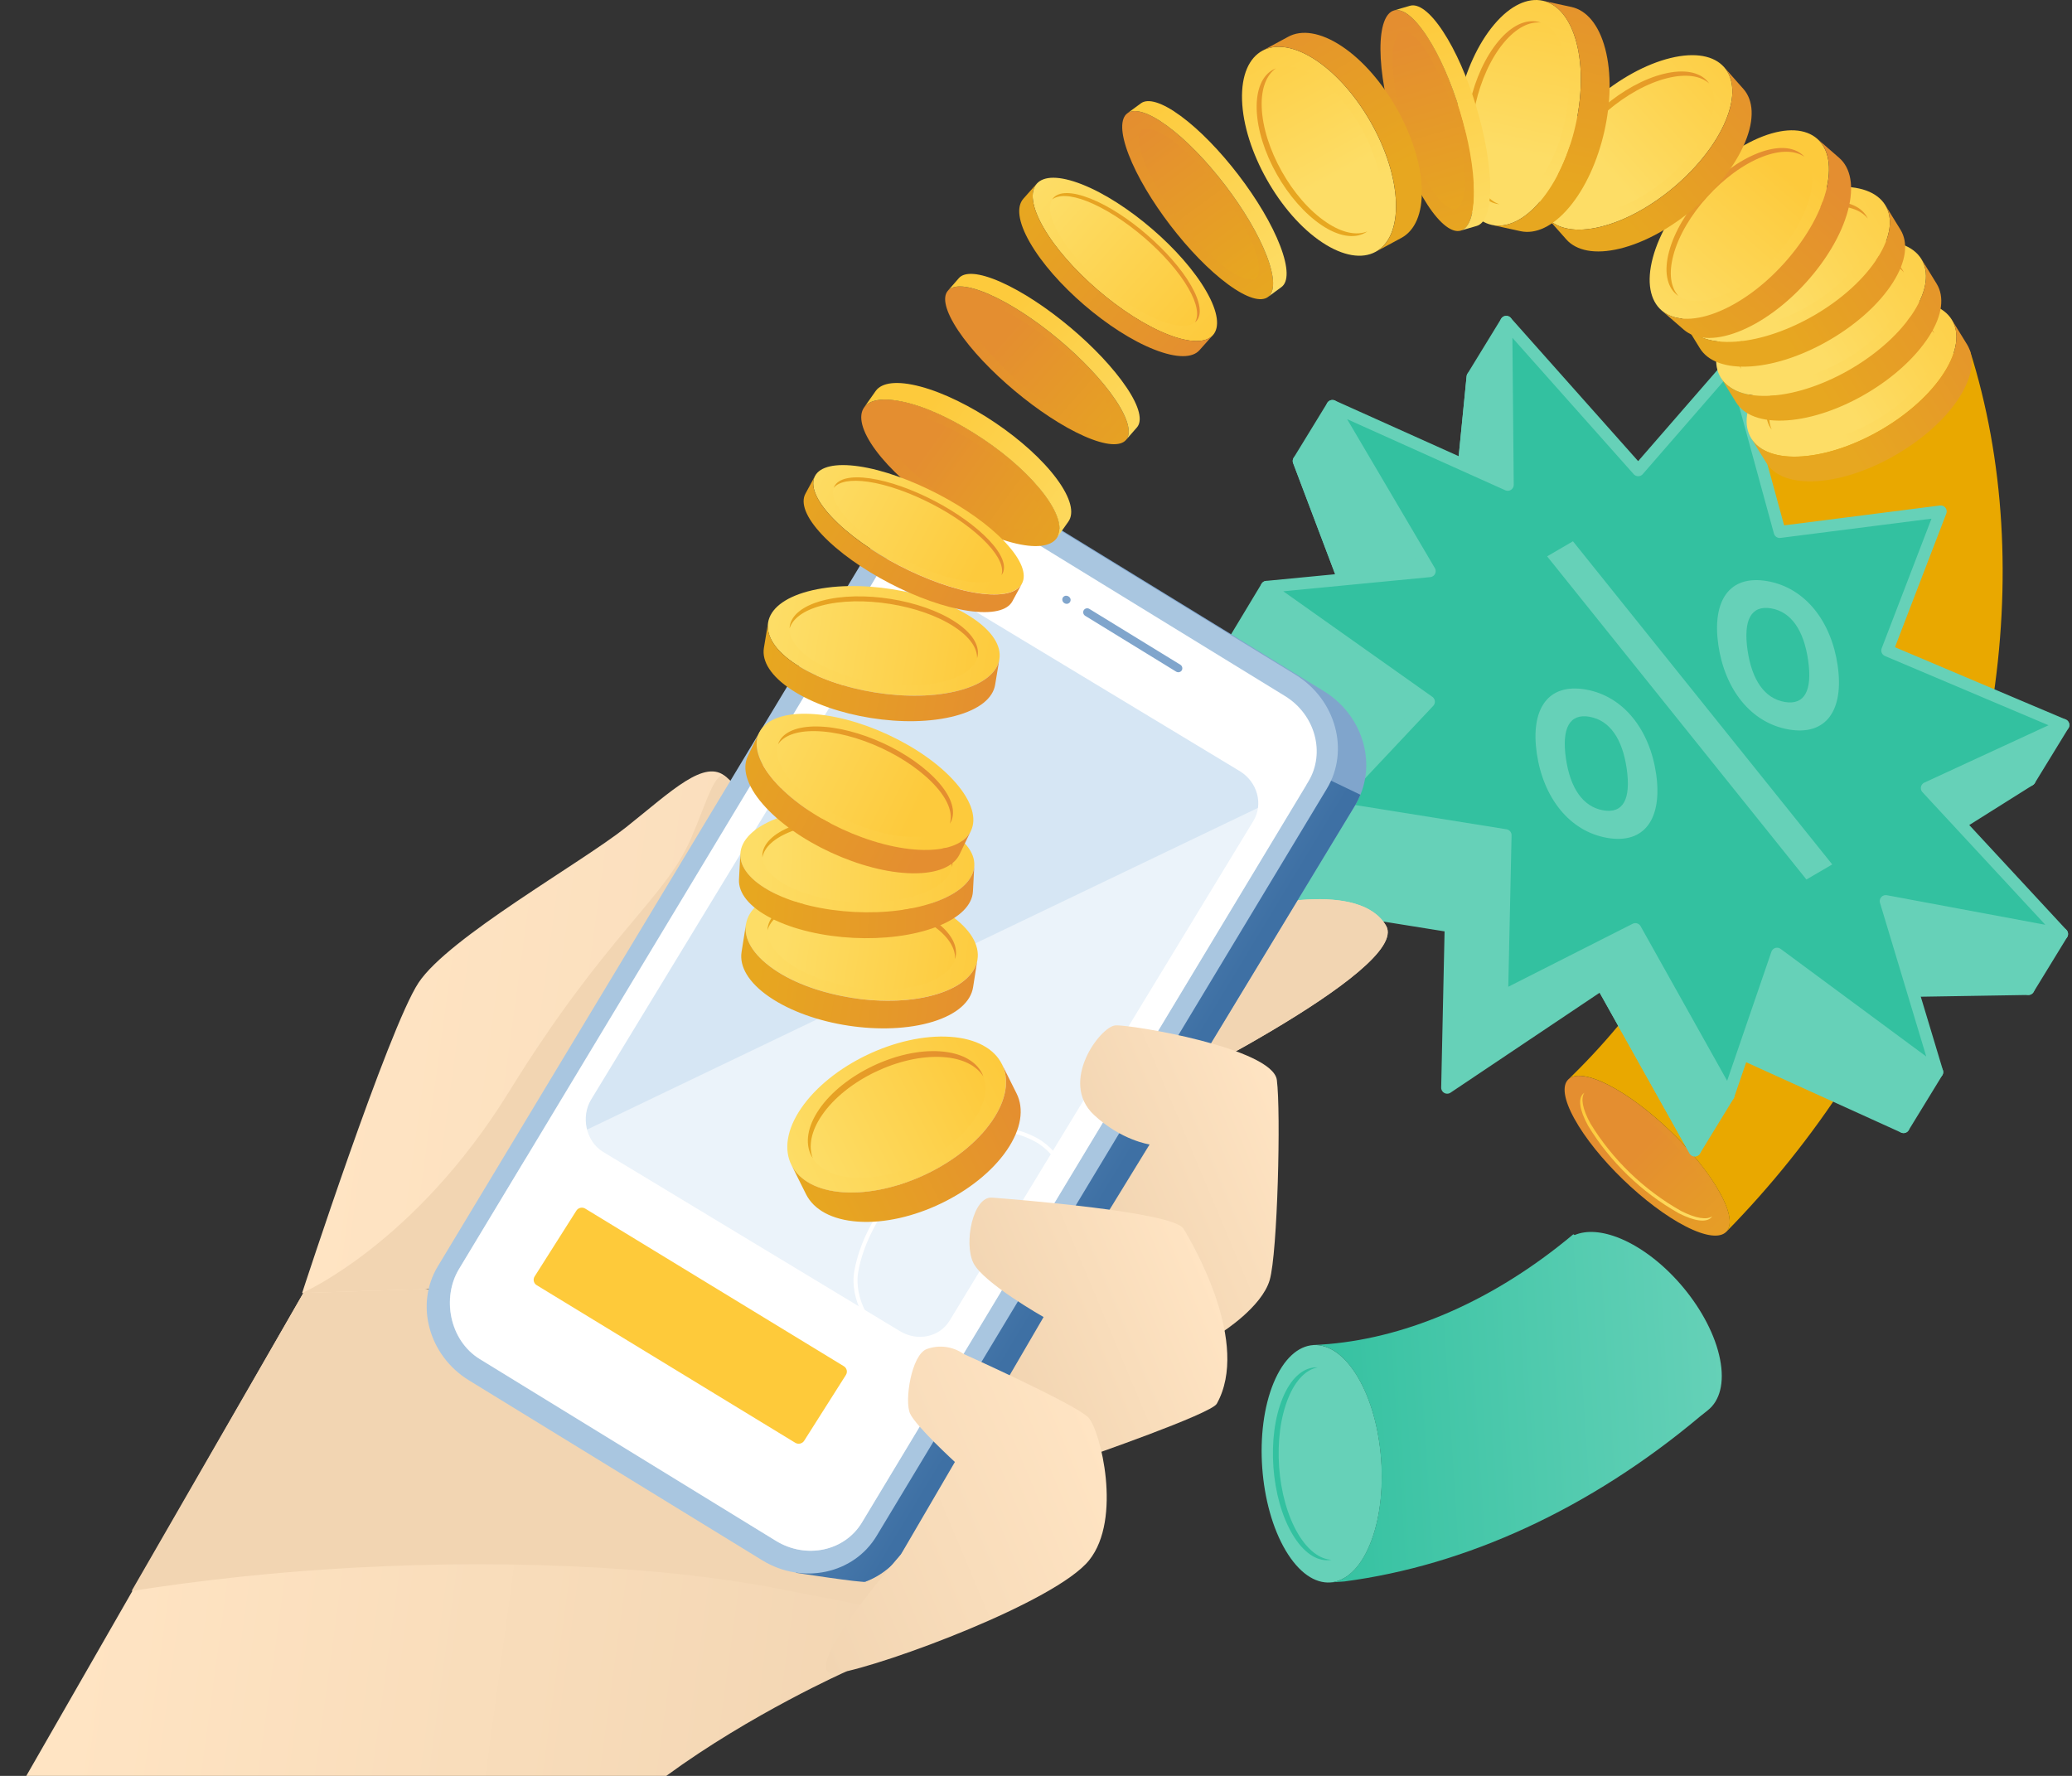 <svg width="518" height="444" viewBox="0 0 518 444" fill="none" xmlns="http://www.w3.org/2000/svg">
  <rect x="0" y="0" width="518" height="444" fill="#333333" stroke="none"/>
  <path d="M342.456 386.223C344.953 380.22 345.857 372.528 345.308 364.933C344.759 357.339 342.773 349.851 339.448 344.257C336.124 338.664 332.112 336.033 328.308 336.291C324.505 336.549 320.903 339.717 318.413 345.712C315.924 351.707 315.012 359.4 315.561 366.987C316.109 374.574 318.104 382.077 321.428 387.671C324.752 393.264 328.765 395.902 332.568 395.637C336.372 395.372 339.974 392.249 342.456 386.223Z" fill="#66D1B8"/>
  <path d="M332.877 389.975C330.009 389.831 327.04 387.701 324.551 383.502C321.853 378.955 320.23 372.891 319.789 366.707C319.348 360.522 320.083 354.292 322.108 349.419C323.979 344.924 326.615 342.4 329.437 341.839C332.305 341.983 335.274 344.113 337.763 348.312C340.461 352.859 342.084 358.923 342.533 365.1C342.981 371.277 342.231 377.515 340.214 382.388C338.374 386.898 335.707 389.429 332.877 389.975Z" fill="#66D1B8"/>
  <path d="M332.877 389.975C332.645 390.013 332.405 390.051 332.173 390.073C329.081 390.286 325.819 388.141 323.121 383.601C320.423 379.061 318.799 372.99 318.351 366.805C317.903 360.621 318.652 354.39 320.67 349.517C322.688 344.644 325.61 342.082 328.71 341.869C328.949 341.854 329.19 341.854 329.429 341.869C326.6 342.4 323.963 344.901 322.1 349.449C320.083 354.322 319.348 360.567 319.781 366.737C320.214 372.906 321.845 378.993 324.543 383.533C327.04 387.701 330.009 389.823 332.877 389.975Z" fill="#33C1A0"/>
  <path fill-rule="evenodd" clip-rule="evenodd" d="M328.324 336.276C348.54 335.45 369.846 326.969 389.212 311.916L391.608 310.014C392.18 309.544 392.76 309.074 393.332 308.589L393.665 308.779C396.564 307.551 400.499 307.748 405.091 309.65C410.788 312.023 416.432 316.578 420.939 322.035C425.446 327.492 428.832 333.851 430.007 339.816C431.182 345.78 429.937 350.214 426.976 352.572L425.028 354.125C397.561 377.189 366.568 391.377 336.125 395.387L332.53 395.637C336.333 395.372 339.928 392.211 342.418 386.223C344.907 380.236 345.819 372.528 345.27 364.933C344.721 357.339 342.734 349.851 339.41 344.257C336.086 338.664 332.074 336.026 328.27 336.291L328.324 336.276Z" fill="url(#paint0_linear_10044_58957)"/>
  <path d="M429.976 298.206C427.301 293.309 422.84 287.853 417.792 282.979C412.744 278.106 407.116 273.808 402.099 271.254C397.082 268.7 393.595 268.366 392.049 269.897C390.503 271.428 390.905 274.816 393.595 279.697C396.285 284.578 400.73 290.043 405.779 294.916C410.827 299.79 416.455 304.087 421.48 306.649C426.505 309.211 429.984 309.529 431.53 308.006C433.076 306.482 432.689 303.087 429.976 298.206Z" fill="url(#paint1_linear_10044_58957)"/>
  <path d="M428.05 304.109C426.674 305.034 423.992 304.663 420.227 302.745C410.902 297.455 403.106 289.921 397.576 280.856C395.574 277.195 395.156 274.573 396.084 273.217C397.452 272.284 400.135 272.663 403.9 274.573C413.23 279.855 421.025 287.39 426.543 296.462C428.568 300.123 428.986 302.745 428.05 304.109Z" fill="url(#paint2_linear_10044_58957)"/>
  <path d="M428.051 304.11C427.979 304.223 427.894 304.328 427.796 304.42C426.551 305.663 423.737 305.39 419.663 303.321C410.333 298.038 402.535 290.503 397.012 281.433C394.832 277.461 394.515 274.71 395.767 273.467C395.87 273.375 395.979 273.289 396.092 273.209C395.164 274.573 395.582 277.196 397.584 280.856C403.114 289.921 410.91 297.455 420.235 302.745C424.008 304.655 426.69 305.034 428.051 304.11Z" fill="url(#paint3_linear_10044_58957)"/>
  <path fill-rule="evenodd" clip-rule="evenodd" d="M392.072 269.897L393.085 268.897C402.344 259.801 410.509 249.695 417.421 238.776C444.911 195.628 451.436 144.999 437.73 108.02C436.787 105.465 479.36 88.981 492.455 87.556C509.703 141.914 499.946 211.34 461.648 270.39C452.931 283.885 442.848 296.485 431.553 307.998H431.506C433.053 306.482 432.658 303.079 429.96 298.198C427.262 293.317 422.825 287.845 417.777 282.971C412.728 278.098 407.101 273.8 402.083 271.246C397.066 268.692 393.603 268.366 392.072 269.897Z" fill="#E9A800"/>
  <path fill-rule="evenodd" clip-rule="evenodd" d="M395.836 140.33L376.563 80.469L368.144 94.218L363.212 143.975L333.101 101.501L324.682 115.25L343.708 165.553L316.665 146.727L302.951 169.495L343.507 198.212L332.475 201.775L318.761 224.543L362.671 231.584L361.797 271.943L400.428 246.045L423.697 287.625L432.116 273.876L430.555 261.211L475.887 281.789L484.306 268.04L457.72 248.061L507.104 247.258L515.515 233.517L467.987 219.798L507.421 195.006L515.84 181.265L458.107 185.396L471.458 150.637L431.204 155.769L419.53 113.067L395.836 140.33Z" fill="#66D1B8" stroke="#66D1B8" stroke-width="3" stroke-linecap="round" stroke-linejoin="round"/>
  <path fill-rule="evenodd" clip-rule="evenodd" d="M395.837 140.33L368.145 94.218L363.213 143.976L324.683 115.25L343.708 165.554L308.255 160.468L343.507 198.213L324.065 215.524L367.975 222.557L367.102 262.924L400.429 246.045L423.698 287.625L435.859 252.192L475.888 281.789L463.017 239.042L507.105 247.258L473.291 210.779L507.422 195.007L458.108 185.396L471.459 150.638L431.205 155.769L419.531 113.067L395.837 140.33Z" stroke="#66D1B8" stroke-width="3" stroke-linecap="round" stroke-linejoin="round"/>
  <path fill-rule="evenodd" clip-rule="evenodd" d="M409.55 117.562L376.563 80.469L376.934 121.207L333.101 101.501L357.422 142.793L316.665 146.727L357.221 175.444L332.475 201.775L376.393 208.816L375.52 249.175L408.839 232.296L432.116 273.876L444.269 238.443L484.306 268.04L471.435 225.293L515.515 233.517L481.709 197.03L515.84 181.265L471.821 162.628L485.172 127.869L444.926 133.001L433.253 90.299L409.55 117.562Z" fill="#33C1A0"/>
  <path d="M393.238 135.328L458.061 216.122L451.605 219.889L386.783 139.095L393.238 135.328Z" fill="#66D1B8"/>
  <path d="M447.178 182.379C437.646 180.727 431.175 172.254 429.582 161.249C427.99 150.243 432.288 143.634 441.828 145.294C451.368 146.954 457.838 155.412 459.423 166.425C461.008 177.437 456.655 184.024 447.178 182.379ZM442.81 152.108C437.8 151.244 435.798 154.973 436.88 162.514C437.963 170.056 441.179 174.641 446.157 175.497C451.136 176.354 453.115 172.693 452.04 165.144C450.966 157.595 447.819 152.98 442.81 152.108Z" fill="#66D1B8"/>
  <path d="M396.441 172.39C405.926 174.035 412.451 182.516 414.036 193.513C415.621 204.511 411.276 211.127 401.79 209.483C392.305 207.838 385.788 199.342 384.195 188.337C382.603 177.332 386.901 170.738 396.441 172.39ZM400.801 202.593C405.81 203.465 407.759 199.789 406.684 192.24C405.609 184.691 402.432 180.113 397.407 179.211C392.382 178.309 390.395 182.069 391.478 189.602C392.56 197.136 395.791 201.722 400.801 202.593Z" fill="#66D1B8"/>
  <path d="M409.55 117.562L376.563 80.469L376.934 121.207L333.101 101.501L357.422 142.793L316.665 146.727L357.221 175.444L332.475 201.775L376.393 208.816L375.519 249.175L408.839 232.296L432.116 273.876L444.269 238.443L484.306 268.04L471.435 225.293L515.515 233.517L481.709 197.03L515.84 181.265L471.821 162.628L485.172 127.869L444.926 133.001L433.253 90.299L409.55 117.562Z" stroke="#66D1B8" stroke-width="3" stroke-linecap="round" stroke-linejoin="round"/>
  <path fill-rule="evenodd" clip-rule="evenodd" d="M211.591 417.882C211.591 417.882 187.819 428.439 166.575 444H16.962H6.575L79.875 316.244L138.188 329.606L236.082 383.843L211.591 417.882Z" fill="url(#paint4_linear_10044_58957)"/>
  <path fill-rule="evenodd" clip-rule="evenodd" d="M218.145 402.102C213.507 400.768 208.799 399.987 204.091 399.07C198.934 398.092 193.809 396.978 188.629 396.114C178.293 394.394 167.865 393.211 157.405 392.438C137.143 391.002 116.814 390.713 96.518 391.574C77.204 392.337 57.945 394.108 38.823 396.88C36.844 397.168 34.873 397.471 32.902 397.774L79.904 316.206L138.225 329.568L236.119 383.805L222.026 403.406C220.758 402.92 219.459 402.481 218.145 402.102Z" fill="#F2D5B2"/>
  <path fill-rule="evenodd" clip-rule="evenodd" d="M75.531 323.278C75.531 323.278 97.13 256.997 104.645 245.682C112.159 234.366 145.161 215.857 156.549 206.808C167.936 197.758 176.239 189.474 181.557 194.279C186.876 199.084 188.94 202.927 188.353 207.27C187.765 211.613 164.712 248.198 164.712 248.198C164.712 248.198 160.344 254.921 166.189 258.809C172.033 262.697 288.721 234.555 302.072 230.008C315.423 225.46 340.03 220.412 346.492 231.41C352.955 242.407 284.994 275.407 284.994 275.407L125.347 321.641" fill="url(#paint5_linear_10044_58957)"/>
  <path fill-rule="evenodd" clip-rule="evenodd" d="M127.234 272.982C151.617 233.494 166.081 224.914 172.706 209.733C176.649 200.706 178.891 191.899 181.581 194.309C186.9 199.107 188.964 202.957 188.376 207.3C187.789 211.643 164.736 248.228 164.736 248.228C164.736 248.228 160.368 254.951 166.212 258.839C172.057 262.727 288.744 234.585 302.095 230.038C315.446 225.49 340.053 220.442 346.516 231.44C352.979 242.437 285.018 275.437 285.018 275.437L125.371 321.671L75.531 323.278C75.531 323.278 103.709 311.075 127.234 272.982Z" fill="#F2D5B2"/>
  <path d="M202.846 385.7L129.512 340.709C119.462 334.532 115.968 321.761 121.727 312.227L234.256 125.459C236.683 121.419 232.23 121.586 232.23 121.586C232.23 121.586 239.783 125.519 239.961 125.459C242.91 124.57 246.022 124.322 249.079 124.732C252.137 125.141 255.066 126.199 257.664 127.831L330.998 172.822C341.048 178.999 344.55 191.77 338.791 201.304L226.077 387.36C223.847 391.068 220.399 393.925 216.297 395.462C215.439 395.788 208.566 392.377 208.566 392.377C208.566 392.377 207.971 388.845 202.846 385.7Z" fill="#80A5CC"/>
  <path d="M332.537 195.067L198.973 393.227C198.973 393.227 215.463 395.781 216.321 395.455C220.423 393.918 223.871 391.061 226.1 387.353L338.814 201.297C339.304 200.461 339.733 199.592 340.098 198.697L332.537 195.067Z" fill="url(#paint6_linear_10044_58957)"/>
  <path d="M190.571 390.104L117.237 345.106C107.187 338.936 103.685 326.158 109.444 316.623L221.973 129.855C227.732 120.297 240.527 117.554 250.576 123.723L323.91 168.721C333.96 174.891 337.462 187.67 331.703 197.204L219.174 383.972C213.454 393.53 200.636 396.273 190.571 390.104Z" fill="#A9C6E0"/>
  <path d="M321.258 174.027L247.19 128.552C239.644 123.921 230.027 125.975 225.706 133.145L114.739 317.321C110.418 324.491 112.42 335.132 119.926 339.763L194.002 385.238C201.547 389.869 211.164 387.815 215.486 380.645L327.102 195.378C331.416 188.223 328.803 178.658 321.258 174.027Z" fill="white"/>
  <path d="M295.082 166.19L272.37 152.252C272.256 152.177 272.129 152.125 271.994 152.1C271.86 152.074 271.722 152.076 271.588 152.104C271.455 152.132 271.328 152.187 271.217 152.265C271.105 152.342 271.011 152.441 270.939 152.555C270.801 152.795 270.764 153.078 270.836 153.345C270.908 153.611 271.084 153.839 271.326 153.98L294.008 167.903C294.122 167.978 294.25 168.03 294.385 168.056C294.52 168.081 294.658 168.08 294.793 168.051C294.927 168.023 295.054 167.968 295.166 167.891C295.278 167.813 295.373 167.714 295.446 167.6C295.58 167.364 295.617 167.086 295.549 166.824C295.482 166.562 295.315 166.336 295.082 166.19Z" fill="#80A5CC"/>
  <path d="M266.353 148.955C266.219 148.982 266.092 149.035 265.981 149.112C265.869 149.189 265.775 149.288 265.704 149.402C265.572 149.633 265.538 149.905 265.611 150.16C265.648 150.291 265.708 150.414 265.789 150.524C265.877 150.634 265.984 150.729 266.106 150.804C266.335 150.948 266.612 150.999 266.879 150.948C267.013 150.919 267.14 150.863 267.25 150.782C267.358 150.706 267.448 150.608 267.513 150.493C267.648 150.264 267.687 149.992 267.621 149.735C267.539 149.479 267.366 149.259 267.134 149.116C266.901 148.973 266.625 148.916 266.353 148.955Z" fill="#80A5CC"/>
  <path d="M309.978 192.816L235.763 148C231.388 145.317 225.814 146.484 223.309 150.668L147.749 274.968C145.244 279.121 146.381 285.298 150.756 287.981L224.971 332.797C229.347 335.481 234.928 334.313 237.433 330.13L313.364 205.216C315.869 201.047 314.354 195.507 309.978 192.816Z" fill="#D6E6F4"/>
  <path opacity="0.5" d="M131.33 289.815L326.639 196.151L215.455 380.653C211.134 387.823 201.54 389.876 193.972 385.245L119.896 339.77C112.351 335.139 110.387 324.498 114.709 317.328L131.33 289.815Z" fill="white"/>
  <path d="M146.314 302.176L210.956 341.578C211.714 342.04 211.946 343.016 211.475 343.759L201.042 360.211C200.571 360.954 199.575 361.182 198.817 360.72L134.175 321.318C133.417 320.857 133.185 319.88 133.656 319.137L144.089 302.685C144.56 301.942 145.556 301.714 146.314 302.176Z" fill="#FECA3A"/>
  <path fill-rule="evenodd" clip-rule="evenodd" d="M305.558 333.048C305.558 333.048 315.446 326.802 317.425 320.034C319.404 313.266 320.247 277.969 319.211 270.011C318.175 262.053 282.606 256.096 278.849 256.368C275.092 256.641 264.686 270.496 273.484 278.735C280.302 285.124 287.399 286.132 287.399 286.132L276.12 304.519" fill="url(#paint7_linear_10044_58957)"/>
  <path d="M193.392 242.286C198.61 245.879 205.761 248.35 213.206 249.502C220.651 250.654 228.235 250.396 234.319 248.516C240.403 246.636 243.797 243.484 244.369 239.899C244.941 236.314 242.676 232.32 237.465 228.704C232.255 225.089 225.096 222.641 217.651 221.481C210.207 220.321 202.623 220.594 196.539 222.474C190.455 224.354 187.061 227.507 186.489 231.092C185.917 234.677 188.174 238.694 193.392 242.286Z" fill="url(#paint8_linear_10044_58957)"/>
  <path d="M244.361 239.906L243.271 246.826C242.707 250.411 239.313 253.571 233.221 255.443C227.13 257.315 219.523 257.558 212.117 256.436C204.71 255.315 197.521 252.806 192.295 249.213C187.069 245.62 184.827 241.596 185.391 238.011L186.489 231.091C185.917 234.676 188.174 238.67 193.393 242.293C198.611 245.916 205.762 248.357 213.206 249.509C220.651 250.661 228.235 250.403 234.319 248.524C240.403 246.644 243.805 243.483 244.361 239.906Z" fill="url(#paint9_linear_10044_58957)"/>
  <path d="M191.862 232.592C192.635 229.962 195.31 227.673 199.863 226.263C204.819 224.748 211.003 224.551 217.018 225.468C223.032 226.385 228.869 228.408 233.113 231.326C237.017 234.025 238.873 237.011 238.78 239.739C238.007 242.377 235.332 244.666 230.771 246.076C225.831 247.592 219.646 247.796 213.632 246.879C207.617 245.962 201.781 243.931 197.536 241.013C193.625 238.314 191.769 235.359 191.862 232.592Z" fill="url(#paint10_linear_10044_58957)"/>
  <path d="M191.862 232.6C191.866 232.371 191.887 232.143 191.923 231.918C192.38 229.007 195.139 226.445 200.079 224.922C205.019 223.399 211.219 223.201 217.226 224.119C223.233 225.036 229.085 227.059 233.321 229.977C237.558 232.895 239.398 236.162 238.934 239.072C238.934 239.3 238.841 239.52 238.779 239.747C238.872 237.003 237.017 234.025 233.113 231.327C228.869 228.409 223.063 226.385 217.017 225.468C210.972 224.551 204.811 224.748 199.863 226.264C195.317 227.673 192.619 229.962 191.862 232.6Z" fill="url(#paint11_linear_10044_58957)"/>
  <path d="M193.16 223.148C198.734 225.998 206.155 227.658 213.638 228.037C221.122 228.416 228.675 227.529 234.511 225.263C240.348 222.997 243.394 219.79 243.572 216.44C243.75 213.09 241.067 209.619 235.493 206.747C229.919 203.874 222.506 202.237 215.022 201.85C207.539 201.464 199.986 202.366 194.149 204.632C188.313 206.898 185.267 210.104 185.089 213.454C184.911 216.804 187.586 220.306 193.16 223.148Z" fill="url(#paint12_linear_10044_58957)"/>
  <path d="M243.58 216.41L243.232 222.875C243.062 226.225 240.024 229.431 234.179 231.697C228.335 233.963 220.782 234.858 213.307 234.479C205.831 234.1 198.402 232.432 192.82 229.583C187.239 226.733 184.579 223.239 184.749 219.889L185.089 213.424C184.912 216.774 187.594 220.245 193.168 223.118C198.742 225.99 206.163 227.627 213.647 228.006C221.13 228.385 228.683 227.499 234.52 225.232C240.356 222.966 243.402 219.79 243.58 216.41Z" fill="url(#paint13_linear_10044_58957)"/>
  <path d="M190.593 214.364C191.057 211.878 193.485 209.529 197.868 207.831C202.622 205.989 208.753 205.269 214.829 205.557C220.905 205.845 226.935 207.209 231.466 209.521C235.64 211.658 237.805 214.243 238.006 216.767C237.542 219.253 235.115 221.602 230.731 223.3C225.985 225.142 219.846 225.869 213.778 225.574C207.709 225.278 201.671 223.914 197.141 221.602C192.967 219.48 190.794 216.895 190.593 214.364Z" fill="url(#paint14_linear_10044_58957)"/>
  <path d="M190.594 214.364C190.582 214.154 190.582 213.944 190.594 213.735C190.741 211.021 193.207 208.429 197.954 206.572C202.7 204.715 208.838 204.003 214.915 204.298C220.991 204.594 227.013 205.958 231.544 208.27C236.074 210.581 238.246 213.424 238.107 216.145C238.09 216.356 238.062 216.566 238.022 216.774C237.821 214.242 235.656 211.665 231.482 209.528C226.952 207.254 220.929 205.867 214.845 205.564C208.761 205.261 202.631 205.973 197.884 207.838C193.493 209.528 191.058 211.862 190.594 214.364Z" fill="url(#paint15_linear_10044_58957)"/>
  <path d="M193.492 195.188C197.55 199.895 203.773 204.185 210.553 207.315C217.333 210.445 224.662 212.431 230.947 212.515C237.232 212.598 241.267 210.764 242.729 207.732C244.19 204.7 243.053 200.486 238.995 195.779C234.936 191.073 228.713 186.79 221.941 183.653C215.168 180.515 207.824 178.537 201.539 178.453C195.254 178.37 191.211 180.204 189.758 183.236C188.304 186.268 189.433 190.467 193.492 195.188Z" fill="url(#paint16_linear_10044_58957)"/>
  <path d="M242.729 207.717L239.915 213.561C238.469 216.592 234.418 218.426 228.133 218.343C221.848 218.259 214.519 216.274 207.739 213.144C200.959 210.013 194.744 205.716 190.677 201.017C186.611 196.318 185.498 192.096 186.944 189.064L189.758 183.221C188.304 186.252 189.433 190.474 193.491 195.173C197.55 199.872 203.773 204.17 210.553 207.3C217.333 210.43 224.662 212.416 230.947 212.499C237.232 212.583 241.275 210.748 242.729 207.717Z" fill="url(#paint17_linear_10044_58957)"/>
  <path d="M194.507 186.094C195.898 183.964 199.044 182.698 203.783 182.766C208.893 182.835 214.846 184.442 220.35 186.988C225.855 189.535 230.911 193.014 234.212 196.841C237.25 200.373 238.262 203.564 237.474 205.936C236.082 208.058 232.928 209.324 228.197 209.263C223.095 209.195 217.134 207.588 211.638 205.042C206.141 202.495 201.078 198.978 197.777 195.189C194.731 191.71 193.71 188.519 194.507 186.094Z" fill="url(#paint18_linear_10044_58957)"/>
  <path d="M194.506 186.093C194.569 185.892 194.644 185.695 194.73 185.502C195.913 183.047 199.206 181.561 204.301 181.629C209.395 181.697 215.371 183.304 220.868 185.843C226.364 188.382 231.428 191.907 234.729 195.696C238.03 199.486 238.942 202.942 237.759 205.405C237.664 205.595 237.559 205.78 237.442 205.959C238.216 203.548 237.226 200.358 234.18 196.864C230.879 193.074 225.831 189.565 220.319 187.011C214.807 184.456 208.862 182.857 203.752 182.789C199.052 182.721 195.898 183.979 194.506 186.093Z" fill="url(#paint19_linear_10044_58957)"/>
  <path d="M198.982 166.107C204.215 169.525 211.405 171.966 218.803 173.14C226.202 174.315 233.801 174.232 239.862 172.61C245.923 170.988 249.293 168.123 249.842 164.818C250.391 161.514 248.11 157.762 242.884 154.344C237.659 150.925 230.469 148.492 223.071 147.318C215.672 146.143 208.065 146.226 201.997 147.848C195.928 149.47 192.565 152.335 192.024 155.64C191.483 158.944 193.756 162.696 198.982 166.107Z" fill="url(#paint20_linear_10044_58957)"/>
  <path d="M249.842 164.818L248.783 171.2C248.249 174.497 244.917 177.362 238.81 178.984C232.703 180.606 225.142 180.689 217.744 179.514C210.346 178.34 203.156 175.907 197.93 172.481C192.704 169.055 190.431 165.311 190.972 162.007L192.031 155.632C191.483 158.937 193.763 162.688 198.989 166.107C204.215 169.525 211.412 171.966 218.811 173.14C226.209 174.315 233.808 174.232 239.869 172.61C245.93 170.988 249.301 168.123 249.842 164.818Z" fill="url(#paint21_linear_10044_58957)"/>
  <path d="M197.396 157.125C198.169 154.708 200.805 152.639 205.351 151.418C210.283 150.1 216.452 150.031 222.459 150.986C228.466 151.941 234.31 153.919 238.554 156.693C242.474 159.263 244.345 162.052 244.267 164.576C243.494 166.994 240.85 169.063 236.312 170.283C231.388 171.602 225.211 171.67 219.204 170.715C213.197 169.76 207.361 167.782 203.109 165.008C199.22 162.446 197.319 159.649 197.396 157.125Z" fill="url(#paint22_linear_10044_58957)"/>
  <path d="M197.397 157.125C197.403 156.915 197.421 156.705 197.451 156.496C197.899 153.821 200.636 151.494 205.552 150.175C210.469 148.856 216.661 148.788 222.668 149.743C228.675 150.698 234.512 152.676 238.764 155.45C243.016 158.224 244.855 161.271 244.415 163.962C244.381 164.17 244.331 164.375 244.268 164.576C244.345 162.044 242.474 159.27 238.555 156.693C234.311 153.919 228.505 151.941 222.46 150.986C216.414 150.031 210.276 150.099 205.352 151.418C200.814 152.639 198.139 154.707 197.397 157.125Z" fill="url(#paint23_linear_10044_58957)"/>
  <path d="M260.834 56.845C263.803 62.036 268.774 67.622 274.402 72.473C280.03 77.323 286.33 81.424 291.958 83.63C297.586 85.835 301.482 85.744 303.229 83.796C304.977 81.848 304.567 78.051 301.598 72.867C298.63 67.683 293.667 62.089 288.031 57.246C282.395 52.403 276.102 48.295 270.467 46.082C264.831 43.869 260.95 43.967 259.203 45.915C257.456 47.863 257.866 51.668 260.834 56.845Z" fill="url(#paint24_linear_10044_58957)"/>
  <path d="M303.23 83.774L299.86 87.563C298.128 89.511 294.232 89.617 288.596 87.404C282.96 85.191 276.668 81.083 271.04 76.24C265.412 71.397 260.441 65.803 257.465 60.611C254.488 55.42 254.102 51.638 255.841 49.682L259.204 45.893C257.465 47.84 257.867 51.638 260.835 56.822C263.804 62.006 268.775 67.6 274.403 72.45C280.031 77.301 286.331 81.401 291.959 83.607C297.587 85.812 301.491 85.744 303.23 83.774Z" fill="url(#paint25_linear_10044_58957)"/>
  <path d="M263.047 49.872C264.593 48.629 267.616 48.682 271.837 50.342C276.413 52.138 281.523 55.473 286.1 59.437C290.676 63.401 294.712 67.91 297.124 72.124C299.342 76.012 299.783 78.946 298.732 80.605C297.186 81.848 294.163 81.796 289.95 80.136C285.373 78.34 280.263 75.012 275.686 71.078C271.11 67.145 267.082 62.597 264.67 58.391C262.444 54.472 261.995 51.547 263.047 49.872Z" fill="url(#paint26_linear_10044_58957)"/>
  <path d="M263.045 49.871C263.134 49.734 263.232 49.602 263.339 49.477C264.753 47.893 267.923 47.817 272.492 49.606C277.061 51.395 282.178 54.737 286.755 58.701C291.332 62.665 295.359 67.182 297.771 71.397C300.183 75.611 300.516 78.688 299.093 80.272C298.982 80.392 298.86 80.504 298.73 80.605C299.789 78.93 299.341 76.012 297.122 72.124C294.71 67.91 290.675 63.378 286.098 59.437C281.521 55.495 276.404 52.168 271.835 50.342C267.622 48.689 264.607 48.629 263.045 49.871Z" fill="url(#paint27_linear_10044_58957)"/>
  <path d="M261.299 123.861C257.735 119.04 252.146 114.008 245.984 109.869C239.823 105.731 233.082 102.29 227.229 100.774C221.377 99.258 217.52 99.751 216.02 101.881C214.52 104.01 215.363 107.739 218.919 112.56C222.475 117.38 228.064 122.367 234.234 126.544C240.403 130.72 247.136 134.085 252.988 135.639C258.84 137.192 262.698 136.662 264.198 134.532C265.698 132.402 264.855 128.673 261.299 123.861Z" fill="url(#paint28_linear_10044_58957)"/>
  <path d="M216.019 101.873L218.918 97.757C220.418 95.628 224.276 95.09 230.128 96.651C235.98 98.212 242.721 101.577 248.883 105.746C255.044 109.915 260.641 114.917 264.197 119.737C267.753 124.558 268.596 128.271 267.096 130.408L264.159 134.554C265.658 132.425 264.808 128.696 261.26 123.883C257.711 119.07 252.106 114.03 245.945 109.892C239.784 105.753 233.042 102.312 227.19 100.796C221.338 99.281 217.519 99.743 216.019 101.873Z" fill="url(#paint29_linear_10044_58957)"/>
  <path d="M259.915 131.038C258.516 132.447 255.517 132.735 251.133 131.56C246.379 130.287 240.905 127.559 235.904 124.163C230.902 120.768 226.349 116.72 223.465 112.794C220.798 109.179 220.009 106.329 220.86 104.548C222.259 103.139 225.258 102.851 229.642 104.025C234.396 105.291 239.87 108.02 244.871 111.415C249.873 114.811 254.419 118.866 257.31 122.784C259.977 126.399 260.766 129.249 259.915 131.038Z" fill="url(#paint30_linear_10044_58957)"/>
  <path d="M278.901 100.031C275.638 95.135 270.482 89.738 264.785 84.963C259.087 80.188 252.848 76.042 247.421 73.64C241.994 71.237 238.392 71.055 236.969 72.685C235.547 74.314 236.305 77.77 239.559 82.659C242.814 87.548 247.978 92.937 253.675 97.712C259.373 102.487 265.612 106.64 271.046 109.042C276.481 111.445 280.076 111.627 281.498 109.998C282.921 108.368 282.163 104.912 278.901 100.031Z" fill="url(#paint31_linear_10044_58957)"/>
  <path d="M236.97 72.685L239.715 69.54C241.13 67.903 244.732 68.092 250.167 70.495C255.602 72.897 261.833 77.043 267.53 81.818C273.228 86.593 278.353 91.989 281.646 96.878C284.94 101.767 285.659 105.215 284.236 106.852L281.492 109.998C282.914 108.368 282.164 104.912 278.902 100.031C275.64 95.15 270.483 89.738 264.786 84.963C259.088 80.188 252.849 76.042 247.422 73.64C241.995 71.237 238.393 71.048 236.97 72.685Z" fill="url(#paint32_linear_10044_58957)"/>
  <path d="M277.541 106.155C276.227 107.163 273.436 106.913 269.362 105.101C259.202 100.082 250.429 92.731 243.789 83.675C241.346 80.007 240.642 77.339 241.469 75.906C242.784 74.906 245.582 75.148 249.649 76.967C259.81 81.981 268.584 89.329 275.222 98.386C277.649 102.054 278.353 104.722 277.541 106.155Z" fill="url(#paint33_linear_10044_58957)"/>
  <path d="M316.674 63.969C314.579 58.497 310.752 52.13 306.253 46.256C301.754 40.382 296.59 34.986 291.82 31.492C287.05 27.998 283.587 27.035 281.84 28.324C280.092 29.612 280.054 33.144 282.149 38.609C284.244 44.074 288.07 50.44 292.57 56.321C297.069 62.203 302.233 67.584 307.003 71.086C311.773 74.587 315.236 75.542 316.991 74.254C318.746 72.965 318.777 69.434 316.674 63.969Z" fill="url(#paint34_linear_10044_58957)"/>
  <path d="M281.84 28.324L285.218 25.838C286.958 24.542 290.429 25.497 295.199 29.006C299.969 32.515 305.133 37.889 309.632 43.77C314.131 49.652 317.958 56.011 320.053 61.483C322.148 66.955 322.117 70.48 320.37 71.768L316.992 74.254C318.739 72.965 318.77 69.434 316.675 63.969C314.58 58.504 310.753 52.13 306.254 46.256C301.754 40.382 296.59 34.986 291.82 31.492C287.051 27.998 283.587 27.027 281.84 28.324Z" fill="url(#paint35_linear_10044_58957)"/>
  <path d="M313.983 69.66C312.436 70.365 309.808 69.509 306.252 66.879C297.453 59.81 290.525 50.761 286.059 40.503C284.513 36.403 284.397 33.682 285.51 32.424C287.056 31.727 289.685 32.583 293.241 35.205C302.04 42.275 308.967 51.323 313.434 61.581C315.003 65.682 315.096 68.433 313.983 69.66Z" fill="url(#paint36_linear_10044_58957)"/>
  <path d="M450.609 114.091C457.017 113.636 464.184 111.059 470.6 107.269C477.017 103.48 482.676 98.447 486.062 93.104C489.448 87.76 489.927 83.107 487.94 79.908C485.953 76.71 481.547 74.959 475.146 75.414C468.745 75.869 461.578 78.446 455.17 82.235C448.761 86.025 443.094 91.065 439.708 96.408C436.322 101.752 435.843 106.405 437.822 109.611C439.801 112.817 444.215 114.583 450.609 114.091Z" fill="url(#paint37_linear_10044_58957)"/>
  <path d="M487.941 79.923L491.752 86.1C493.731 89.298 493.26 93.952 489.874 99.303C486.487 104.654 480.821 109.664 474.412 113.461C468.003 117.258 460.829 119.843 454.42 120.282C448.012 120.722 443.597 118.979 441.626 115.78L437.815 109.603C439.794 112.802 444.216 114.552 450.609 114.098C457.003 113.643 464.184 111.066 470.601 107.276C477.017 103.487 482.676 98.454 486.062 93.111C489.448 87.767 489.897 83.121 487.941 79.923Z" fill="url(#paint38_linear_10044_58957)"/>
  <path d="M442.939 107.413C441.749 104.851 442.259 101.35 444.802 97.325C447.555 92.982 452.154 88.905 457.365 85.82C462.575 82.735 468.389 80.636 473.599 80.264C478.4 79.923 481.817 81.113 483.58 83.334C484.77 85.903 484.252 89.397 481.717 93.43C478.965 97.772 474.373 101.85 469.162 104.935C463.952 108.019 458.13 110.119 452.927 110.49C448.15 110.831 444.702 109.641 442.939 107.413Z" fill="url(#paint39_linear_10044_58957)"/>
  <path d="M442.94 107.413C442.792 107.229 442.655 107.037 442.53 106.837C440.93 104.245 441.309 100.455 444.076 96.12C446.844 91.785 451.428 87.699 456.631 84.615C461.834 81.53 467.663 79.43 472.865 79.059C478.068 78.688 481.655 80.105 483.256 82.712C483.378 82.913 483.489 83.121 483.588 83.334C481.825 81.106 478.401 79.916 473.608 80.264C468.405 80.636 462.591 82.728 457.373 85.82C452.155 88.912 447.563 92.982 444.811 97.325C442.267 101.327 441.749 104.851 442.94 107.413Z" fill="url(#paint40_linear_10044_58957)"/>
  <path d="M443.001 98.932C449.402 98.477 456.576 95.9 462.985 92.11C469.394 88.321 475.06 83.288 478.447 77.945C481.833 72.602 482.312 67.955 480.333 64.749C478.354 61.543 473.932 59.8 467.538 60.255C461.145 60.71 453.971 63.287 447.555 67.076C441.138 70.866 435.487 75.898 432.093 81.242C428.699 86.585 428.228 91.239 430.207 94.445C432.186 97.651 436.608 99.386 443.001 98.932Z" fill="url(#paint41_linear_10044_58957)"/>
  <path d="M480.333 64.727L484.144 70.911C486.123 74.102 485.69 78.756 482.258 84.107C478.825 89.457 473.213 94.467 466.796 98.272C460.38 102.077 453.214 104.646 446.812 105.093C440.411 105.541 435.989 103.79 434.018 100.599L430.207 94.414C432.178 97.62 436.6 99.364 443.001 98.909C449.402 98.454 456.576 95.877 462.985 92.088C469.394 88.298 475.06 83.265 478.447 77.922C481.833 72.578 482.312 67.925 480.333 64.727Z" fill="url(#paint42_linear_10044_58957)"/>
  <path d="M435.325 92.217C434.134 89.655 434.652 86.153 437.188 82.129C439.947 77.786 444.547 73.708 449.75 70.623C454.953 67.538 460.782 65.439 465.985 65.067C470.785 64.726 474.202 65.916 475.973 68.145C477.163 70.707 476.645 74.208 474.102 78.233C471.35 82.576 466.758 86.653 461.555 89.738C456.352 92.823 450.523 94.922 445.32 95.294C440.52 95.635 437.095 94.452 435.325 92.217Z" fill="url(#paint43_linear_10044_58957)"/>
  <path d="M435.325 92.217C435.177 92.035 435.04 91.846 434.915 91.648C433.315 89.049 433.701 85.267 436.461 80.924C439.221 76.581 443.813 72.503 449.024 69.418C454.234 66.334 460.055 64.234 465.258 63.863C470.461 63.491 474.048 64.909 475.656 67.516C475.78 67.72 475.88 67.925 475.988 68.145C474.218 65.909 470.801 64.727 466 65.068C460.805 65.439 454.984 67.531 449.766 70.623C444.547 73.716 439.955 77.786 437.203 82.129C434.66 86.131 434.134 89.655 435.325 92.217Z" fill="url(#paint44_linear_10044_58957)"/>
  <path d="M433.972 85.441C440.373 84.986 447.539 82.409 453.956 78.62C460.372 74.83 466.031 69.797 469.417 64.454C472.803 59.111 473.283 54.457 471.304 51.259C469.324 48.06 464.903 46.309 458.509 46.764C452.116 47.219 444.942 49.796 438.525 53.585C432.109 57.375 426.458 62.415 423.064 67.759C419.67 73.102 419.198 77.756 421.178 80.962C423.157 84.168 427.579 85.903 433.972 85.441Z" fill="url(#paint45_linear_10044_58957)"/>
  <path d="M471.305 51.243L475.116 57.42C477.095 60.619 476.623 65.272 473.23 70.623C469.836 75.974 464.185 80.984 457.768 84.781C451.352 88.579 444.185 91.163 437.784 91.603C431.383 92.042 426.961 90.299 424.99 87.101L421.179 80.924C423.15 84.122 427.572 85.873 433.973 85.418C440.374 84.963 447.54 82.386 453.957 78.597C460.373 74.807 466.032 69.774 469.418 64.431C472.804 59.088 473.284 54.442 471.305 51.243Z" fill="url(#paint46_linear_10044_58957)"/>
  <path d="M426.295 78.733C425.104 76.171 425.622 72.67 428.158 68.645C430.918 64.302 435.51 60.224 440.721 57.14C445.931 54.055 451.752 51.955 456.955 51.584C461.756 51.243 465.173 52.433 466.935 54.654C468.126 57.223 467.616 60.717 465.072 64.749C462.32 69.092 457.728 73.17 452.525 76.255C447.323 79.34 441.494 81.439 436.291 81.81C431.49 82.151 428.05 80.962 426.295 78.733Z" fill="url(#paint47_linear_10044_58957)"/>
  <path d="M426.295 78.733C426.148 78.549 426.011 78.357 425.886 78.157C424.285 75.565 424.672 71.776 427.432 67.44C430.192 63.105 434.784 59.02 439.994 55.935C445.205 52.85 451.026 50.751 456.229 50.379C461.432 50.008 465.019 51.425 466.627 54.032C466.75 54.23 466.851 54.442 466.959 54.654C465.189 52.426 461.772 51.236 456.971 51.584C451.776 51.956 445.955 54.048 440.736 57.14C435.518 60.232 430.926 64.302 428.174 68.645C425.631 72.647 425.105 76.194 426.295 78.733Z" fill="url(#paint48_linear_10044_58957)"/>
  <path d="M428.963 78.18C434.939 75.906 441.007 71.359 445.971 65.849C450.934 60.339 454.845 53.919 456.461 47.833C458.077 41.747 457.134 37.161 454.281 34.675C451.428 32.189 446.674 31.803 440.698 34.099C434.722 36.396 428.654 40.921 423.691 46.423C418.727 51.926 414.823 58.36 413.2 64.454C411.577 70.548 412.535 75.118 415.388 77.604C418.24 80.09 422.995 80.477 428.963 78.18Z" fill="url(#paint49_linear_10044_58957)"/>
  <path d="M454.297 34.675L459.801 39.473C462.654 41.951 463.612 46.537 461.989 52.63C460.366 58.724 456.469 65.151 451.491 70.646C446.512 76.141 440.451 80.681 434.483 82.978C428.515 85.274 423.761 84.88 420.908 82.394L415.396 77.604C418.249 80.082 423.003 80.477 428.979 78.18C434.955 75.884 441.023 71.359 445.986 65.849C450.949 60.339 454.861 53.919 456.477 47.833C458.093 41.747 457.149 37.161 454.297 34.675Z" fill="url(#paint50_linear_10044_58957)"/>
  <path d="M419.608 74.004C417.691 71.897 417.126 68.388 418.34 63.825C419.662 58.876 422.824 53.646 426.844 49.189C430.864 44.733 435.811 41.034 440.666 39.169C445.15 37.449 448.776 37.593 451.134 39.208C453.043 41.315 453.615 44.824 452.402 49.386C451.08 54.336 447.925 59.565 443.898 64.022C439.87 68.478 434.93 72.17 430.075 74.042C425.599 75.755 421.966 75.618 419.608 74.004Z" fill="url(#paint51_linear_10044_58957)"/>
  <path d="M419.607 74.004C419.414 73.868 419.22 73.724 419.043 73.572C416.723 71.556 415.95 67.827 417.265 62.893C418.579 57.959 421.748 52.706 425.768 48.25C429.788 43.793 434.744 40.102 439.599 38.238C444.453 36.373 448.303 36.684 450.623 38.708C450.802 38.865 450.973 39.032 451.133 39.208C448.775 37.594 445.149 37.449 440.665 39.17C435.81 41.034 430.894 44.726 426.843 49.19C422.792 53.654 419.638 58.876 418.339 63.825C417.125 68.381 417.69 71.897 419.607 74.004Z" fill="url(#paint52_linear_10044_58957)"/>
  <path d="M400.157 56.7C406.388 55.184 413.006 51.448 418.665 46.635C424.323 41.822 429.039 35.933 431.451 30.105C433.863 24.276 433.523 19.608 431.018 16.78C428.513 13.953 423.86 12.991 417.629 14.507C411.398 16.023 404.788 19.752 399.129 24.564C393.47 29.377 388.754 35.274 386.342 41.11C383.93 46.946 384.271 51.607 386.775 54.427C389.28 57.246 393.934 58.224 400.157 56.7Z" fill="url(#paint53_linear_10044_58957)"/>
  <path d="M431.02 16.78L435.851 22.238C438.348 25.057 438.689 29.726 436.277 35.554C433.865 41.383 429.157 47.272 423.498 52.092C417.839 56.913 411.221 60.642 404.983 62.157C398.744 63.673 394.105 62.68 391.601 59.884L386.769 54.426C389.274 57.253 393.935 58.216 400.159 56.7C406.382 55.184 413.007 51.448 418.666 46.635C424.325 41.822 429.041 35.933 431.453 30.105C433.865 24.276 433.524 19.6 431.02 16.78Z" fill="url(#paint54_linear_10044_58957)"/>
  <path d="M391.431 51.372C389.815 49.045 389.714 45.483 391.523 41.118C393.487 36.373 397.306 31.598 401.906 27.687C406.506 23.776 411.878 20.737 416.934 19.509C421.573 18.372 425.183 18.978 427.309 20.873C428.925 23.2 429.025 26.762 427.216 31.128C425.26 35.865 421.441 40.655 416.842 44.558C412.242 48.462 406.869 51.501 401.813 52.736C397.128 53.873 393.564 53.275 391.431 51.372Z" fill="url(#paint55_linear_10044_58957)"/>
  <path d="M391.43 51.372C391.26 51.213 391.082 51.046 390.928 50.872C388.902 48.598 388.609 44.808 390.58 40.056C392.551 35.304 396.37 30.529 400.962 26.618C405.554 22.707 410.935 19.676 415.999 18.448C421.062 17.22 424.835 18.016 426.868 20.312C427.027 20.489 427.175 20.677 427.309 20.873C425.183 18.971 421.603 18.372 416.934 19.509C411.878 20.737 406.505 23.776 401.905 27.687C397.306 31.598 393.479 36.38 391.523 41.117C389.722 45.483 389.815 49.045 391.43 51.372Z" fill="url(#paint56_linear_10044_58957)"/>
  <path d="M385.099 50.273C389.188 45.415 392.242 38.556 393.873 31.386C395.504 24.216 395.721 16.735 394.121 10.641C392.52 4.548 389.42 1.001 385.694 0.182C381.968 -0.636 377.623 1.289 373.534 6.139C369.444 10.99 366.398 17.849 364.767 25.019C363.136 32.189 362.927 39.67 364.52 45.771C366.112 51.873 369.22 55.412 372.946 56.231C376.672 57.049 381.017 55.124 385.099 50.273Z" fill="url(#paint57_linear_10044_58957)"/>
  <path d="M385.694 0.182L392.883 1.751C396.602 2.562 399.71 6.117 401.31 12.21C402.91 18.304 402.694 25.785 401.063 32.955C399.431 40.125 396.378 46.992 392.288 51.842C388.199 56.693 383.854 58.61 380.128 57.799L372.938 56.231C376.664 57.042 381.009 55.116 385.099 50.273C389.188 45.43 392.242 38.556 393.873 31.386C395.504 24.216 395.721 16.735 394.12 10.641C392.52 4.547 389.397 0.993 385.694 0.182Z" fill="url(#paint58_linear_10044_58957)"/>
  <path d="M374.847 51.069C372.134 50.144 369.9 47.34 368.663 42.777C367.364 37.821 367.542 31.75 368.864 25.929C370.186 20.108 372.667 14.56 375.984 10.588C379.076 6.95 382.292 5.351 385.152 5.639C387.866 6.571 390.108 9.368 391.337 13.938C392.636 18.887 392.473 24.959 391.144 30.779C389.814 36.6 387.34 42.148 384.016 46.12C380.955 49.758 377.715 51.365 374.847 51.069Z" fill="url(#paint59_linear_10044_58957)"/>
  <path d="M374.848 51.069C374.611 51.049 374.376 51.013 374.144 50.963C371.121 50.304 368.601 47.416 367.302 42.474C366.004 37.532 366.174 31.439 367.496 25.618C368.818 19.797 371.307 14.249 374.623 10.277C377.94 6.306 381.473 4.783 384.503 5.442C384.735 5.495 384.959 5.563 385.191 5.639C382.323 5.351 379.084 6.95 376.023 10.588C372.706 14.53 370.232 20.1 368.903 25.921C367.573 31.742 367.403 37.828 368.702 42.778C369.9 47.34 372.134 50.145 374.848 51.069Z" fill="url(#paint60_linear_10044_58957)"/>
  <path d="M368.523 47.916C368.523 42.065 367.155 34.789 365.014 27.748C362.872 20.707 359.935 13.9 356.703 8.996C353.472 4.093 350.519 2.016 348.455 2.63C346.39 3.244 345.084 6.541 345.115 12.385C345.146 18.228 346.483 25.497 348.625 32.538C350.766 39.579 353.704 46.385 356.935 51.296C360.167 56.208 363.12 58.277 365.184 57.663C367.248 57.049 368.523 53.752 368.523 47.916Z" fill="url(#paint61_linear_10044_58957)"/>
  <path d="M348.423 2.63L352.473 1.447C354.569 0.826 357.483 2.903 360.722 7.814C363.961 12.725 366.907 19.524 369.033 26.565C371.159 33.606 372.511 40.882 372.542 46.733C372.573 52.585 371.29 55.867 369.195 56.481L365.144 57.663C367.247 57.049 368.522 53.752 368.492 47.916C368.461 42.08 367.123 34.789 364.982 27.748C362.84 20.706 359.903 13.9 356.671 8.996C353.44 4.093 350.541 2.008 348.423 2.63Z" fill="url(#paint62_linear_10044_58957)"/>
  <path d="M363.986 52.335C362.316 52.479 360.121 50.773 357.693 47.097C351.944 37.471 348.65 26.626 348.092 15.484C348.092 11.103 348.958 8.496 350.411 7.723C352.081 7.579 354.276 9.292 356.704 12.968C362.456 22.587 365.751 33.428 366.305 44.566C366.344 48.947 365.432 51.562 363.986 52.335Z" fill="url(#paint63_linear_10044_58957)"/>
  <path d="M348.989 50.607C348.78 44.309 346.43 37.191 342.804 30.756C339.179 24.322 334.3 18.577 328.982 15.045C323.663 11.513 318.932 10.869 315.608 12.672C312.283 14.476 310.304 18.736 310.513 25.034C310.722 31.333 313.072 38.442 316.698 44.877C320.323 51.312 325.201 57.057 330.528 60.589C335.854 64.121 340.578 64.765 343.902 62.961C347.226 61.157 349.198 56.89 348.989 50.607Z" fill="url(#paint64_linear_10044_58957)"/>
  <path d="M315.616 12.672L322.064 9.186C325.395 7.375 330.127 8.027 335.445 11.559C340.764 15.091 345.642 20.835 349.26 27.27C352.878 33.705 355.228 40.822 355.445 47.12C355.661 53.419 353.698 57.663 350.358 59.474L343.903 62.961C347.25 61.157 349.206 56.898 348.997 50.607C348.789 44.316 346.438 37.191 342.813 30.756C339.187 24.322 334.309 18.577 328.99 15.045C323.671 11.513 318.956 10.861 315.616 12.672Z" fill="url(#paint65_linear_10044_58957)"/>
  <path d="M341.846 57.86C339.186 58.921 335.615 58.277 331.641 55.632C327.32 52.759 323.346 48.09 320.408 42.868C317.471 37.646 315.561 31.855 315.391 26.747C315.236 22.033 316.582 18.728 318.924 17.091C321.583 16.03 325.155 16.674 329.136 19.319C333.45 22.192 337.424 26.853 340.361 32.075C343.299 37.297 345.201 43.088 345.379 48.196C345.533 52.903 344.188 56.215 341.846 57.86Z" fill="url(#paint66_linear_10044_58957)"/>
  <path d="M341.844 57.86C341.65 57.995 341.449 58.119 341.241 58.231C338.535 59.702 334.693 59.171 330.418 56.306C326.143 53.441 322.123 48.773 319.185 43.551C316.247 38.328 314.346 32.538 314.175 27.43C314.005 22.321 315.59 18.865 318.304 17.394C318.517 17.283 318.737 17.181 318.961 17.091C316.642 18.736 315.265 22.04 315.428 26.747C315.598 31.855 317.507 37.639 320.445 42.868C323.383 48.098 327.356 52.759 331.678 55.632C335.613 58.269 339.146 58.921 341.844 57.86Z" fill="url(#paint67_linear_10044_58957)"/>
  <path fill-rule="evenodd" clip-rule="evenodd" d="M271.118 364.456C271.118 364.456 302.814 353.496 304.19 350.965C312.609 335.943 298.477 311.424 295.856 307.172C293.236 302.92 252.727 299.782 247.995 299.426C243.264 299.07 240.875 310.795 243.357 315.782C245.839 320.769 260.898 329.281 260.898 329.281L252.101 344.371L271.118 364.456Z" fill="url(#paint68_linear_10044_58957)"/>
  <path fill-rule="evenodd" clip-rule="evenodd" d="M240.881 338.497C240.881 338.497 269.098 351.177 272.106 354.414C275.113 357.65 280.609 379.736 272.276 390.097C263.942 400.458 221.446 416.23 209.487 418.299C197.527 420.368 225.242 388.619 225.242 388.619L238.724 365.517C238.724 365.517 228.93 356.558 227.507 353.39C226.085 350.222 227.84 338.717 231.697 337.284C233.212 336.732 234.842 336.554 236.444 336.766C238.045 336.977 239.569 337.572 240.881 338.497Z" fill="url(#paint69_linear_10044_58957)"/>
  <mask id="mask0_10044_58957" style="mask-type:luminance" maskUnits="userSpaceOnUse" x="112" y="126" width="218" height="262">
    <path d="M321.258 174.027L247.19 128.552C239.644 123.921 230.027 125.975 225.706 133.145L114.739 317.321C110.418 324.491 112.42 335.132 119.926 339.763L194.002 385.238C201.547 389.869 211.164 387.815 215.486 380.645L327.102 195.378C331.416 188.223 328.803 178.658 321.258 174.027Z" fill="white"/>
  </mask>
  <g mask="url(#mask0_10044_58957)">
    <path d="M221.192 334.775C217.473 331.933 212.842 324.786 214.079 317.828C215.316 310.871 219.158 303.587 224.4 297.432C229.641 291.278 236.259 286.261 243.015 283.828C249.772 281.395 254.89 282.744 259.018 284.98C262.017 286.602 264.607 289.58 266.432 293.135" stroke="white" stroke-miterlimit="10"/>
  </g>
  <path d="M210.816 298.092C217.411 298.532 224.863 296.758 231.596 293.544C238.33 290.331 244.337 285.632 248.017 280.258C251.696 274.884 252.369 269.844 250.467 266.039C248.565 262.234 244.089 259.65 237.503 259.218C230.916 258.786 223.464 260.544 216.73 263.765C209.997 266.987 203.998 271.678 200.31 277.052C196.623 282.425 195.958 287.466 197.86 291.278C199.761 295.09 204.23 297.652 210.816 298.092Z" fill="url(#paint70_linear_10044_58957)"/>
  <path d="M250.467 266.024L254.139 273.376C256.041 277.166 255.376 282.221 251.688 287.594C248.001 292.968 242.002 297.645 235.268 300.881C228.535 304.117 221.083 305.883 214.488 305.429C207.894 304.974 203.433 302.397 201.524 298.607L197.859 291.255C199.761 295.045 204.23 297.637 210.816 298.077C217.403 298.516 224.863 296.743 231.596 293.529C238.33 290.315 244.337 285.616 248.016 280.243C251.696 274.869 252.377 269.829 250.467 266.024Z" fill="url(#paint71_linear_10044_58957)"/>
  <path d="M203.203 289.588C202.074 286.594 202.747 282.804 205.522 278.78C208.521 274.414 213.4 270.609 218.857 267.987C224.315 265.364 230.384 263.917 235.734 264.273C240.674 264.614 244.137 266.426 245.861 269.132C246.982 272.125 246.317 275.915 243.542 279.939C240.55 284.305 235.672 288.11 230.206 290.732C224.74 293.355 218.687 294.795 213.33 294.439C208.398 294.113 204.927 292.301 203.203 289.588Z" fill="url(#paint72_linear_10044_58957)"/>
  <path d="M203.201 289.588C203.052 289.367 202.918 289.136 202.799 288.898C201.253 285.806 201.802 281.706 204.786 277.347C207.77 272.989 212.663 269.177 218.129 266.555C223.595 263.932 229.656 262.485 235.005 262.848C240.355 263.212 243.981 265.297 245.527 268.389C245.649 268.635 245.755 268.888 245.844 269.147C244.12 266.433 240.656 264.599 235.716 264.288C230.367 263.932 224.314 265.38 218.84 268.002C213.367 270.625 208.497 274.43 205.505 278.795C202.745 282.797 202.072 286.594 203.201 289.588Z" fill="url(#paint73_linear_10044_58957)"/>
  <path d="M207.912 129.249C212.017 133.63 218.163 137.95 224.78 141.376C231.398 144.802 238.487 147.401 244.486 148.288C250.485 149.175 254.25 148.197 255.486 145.908C256.723 143.619 255.44 140.012 251.343 135.631C247.246 131.25 241.092 126.937 234.474 123.504C227.857 120.07 220.768 117.478 214.769 116.599C208.77 115.72 205.005 116.69 203.76 118.979C202.515 121.268 203.807 124.899 207.912 129.249Z" fill="url(#paint74_linear_10044_58957)"/>
  <path d="M255.484 145.923L253.088 150.342C251.859 152.616 248.086 153.601 242.087 152.722C236.088 151.843 228.999 149.258 222.381 145.809C215.764 142.361 209.618 138.041 205.513 133.683C201.408 129.325 200.101 125.709 201.369 123.413L203.758 118.994C202.521 121.268 203.804 124.891 207.909 129.264C212.014 133.637 218.16 137.965 224.778 141.391C231.395 144.816 238.485 147.416 244.484 148.303C250.483 149.19 254.247 148.242 255.484 145.923Z" fill="url(#paint75_linear_10044_58957)"/>
  <path d="M208.427 121.988C209.648 120.427 212.594 119.805 217.085 120.472C221.963 121.192 227.723 123.284 233.096 126.081C238.468 128.878 243.463 132.394 246.794 135.934C249.887 139.216 250.985 141.96 250.358 143.824C249.129 145.385 246.191 146.007 241.692 145.34C236.822 144.62 231.062 142.536 225.69 139.731C220.317 136.927 215.323 133.425 211.991 129.878C208.914 126.604 207.793 123.86 208.427 121.988Z" fill="url(#paint76_linear_10044_58957)"/>
  <path d="M208.428 121.988C208.48 121.834 208.545 121.685 208.622 121.541C209.627 119.684 212.688 118.888 217.558 119.608C222.429 120.328 228.188 122.413 233.561 125.209C238.934 128.006 243.928 131.523 247.267 135.062C250.607 138.602 251.643 141.543 250.63 143.4C250.552 143.543 250.461 143.68 250.36 143.809C250.994 141.937 249.873 139.201 246.796 135.919C243.464 132.364 238.478 128.855 233.097 126.066C227.716 123.277 221.965 121.177 217.087 120.457C212.603 119.805 209.65 120.427 208.428 121.988Z" fill="url(#paint77_linear_10044_58957)"/>
  <defs>
    <linearGradient id="paint0_linear_10044_58957" x1="430.445" y1="308.006" x2="323.083" y2="314.904" gradientUnits="userSpaceOnUse">
      <stop offset="0.003" stop-color="#66D1B8"/>
      <stop offset="1" stop-color="#33C1A0"/>
    </linearGradient>
    <linearGradient id="paint1_linear_10044_58957" x1="452.638" y1="314.812" x2="414.46" y2="275.872" gradientUnits="userSpaceOnUse">
      <stop stop-color="#E7A720"/>
      <stop offset="1" stop-color="#E48E30"/>
    </linearGradient>
    <linearGradient id="paint2_linear_10044_58957" x1="449.213" y1="310.93" x2="418.268" y2="279.366" gradientUnits="userSpaceOnUse">
      <stop stop-color="#E7A720"/>
      <stop offset="1" stop-color="#E48E30"/>
    </linearGradient>
    <linearGradient id="paint3_linear_10044_58957" x1="428.383" y1="304.014" x2="390.599" y2="294.263" gradientUnits="userSpaceOnUse">
      <stop stop-color="#FDDD66"/>
      <stop offset="1" stop-color="#FDCA3C"/>
    </linearGradient>
    <linearGradient id="paint4_linear_10044_58957" x1="233.471" y1="404.433" x2="23.929" y2="375.84" gradientUnits="userSpaceOnUse">
      <stop stop-color="#F2D5B2"/>
      <stop offset="1" stop-color="#FFE4C3"/>
    </linearGradient>
    <linearGradient id="paint5_linear_10044_58957" x1="339.908" y1="286.09" x2="85.542" y2="251.38" gradientUnits="userSpaceOnUse">
      <stop stop-color="#F2D5B2"/>
      <stop offset="1" stop-color="#FFE4C3"/>
    </linearGradient>
    <linearGradient id="paint6_linear_10044_58957" x1="259.754" y1="284.7" x2="278.023" y2="295.723" gradientUnits="userSpaceOnUse">
      <stop stop-color="#4F7FB0"/>
      <stop offset="1" stop-color="#3E70A4"/>
    </linearGradient>
    <linearGradient id="paint7_linear_10044_58957" x1="275.058" y1="301.725" x2="324.107" y2="281.123" gradientUnits="userSpaceOnUse">
      <stop stop-color="#F2D5B2"/>
      <stop offset="1" stop-color="#FFE4C3"/>
    </linearGradient>
    <linearGradient id="paint8_linear_10044_58957" x1="191.21" y1="230.765" x2="249.126" y2="239.8" gradientUnits="userSpaceOnUse">
      <stop stop-color="#FDDD66"/>
      <stop offset="1" stop-color="#FDCA3C"/>
    </linearGradient>
    <linearGradient id="paint9_linear_10044_58957" x1="189.568" y1="241.291" x2="247.484" y2="250.326" gradientUnits="userSpaceOnUse">
      <stop stop-color="#E7A720"/>
      <stop offset="1" stop-color="#E48E30"/>
    </linearGradient>
    <linearGradient id="paint10_linear_10044_58957" x1="196.599" y1="232.264" x2="243.545" y2="239.588" gradientUnits="userSpaceOnUse">
      <stop stop-color="#FDDD66"/>
      <stop offset="1" stop-color="#FDCA3C"/>
    </linearGradient>
    <linearGradient id="paint11_linear_10044_58957" x1="197.498" y1="226.195" x2="244.536" y2="233.533" gradientUnits="userSpaceOnUse">
      <stop stop-color="#E7A720"/>
      <stop offset="1" stop-color="#E48E30"/>
    </linearGradient>
    <linearGradient id="paint12_linear_10044_58957" x1="188.767" y1="210.004" x2="247.327" y2="213.029" gradientUnits="userSpaceOnUse">
      <stop stop-color="#FDDD66"/>
      <stop offset="1" stop-color="#FDCA3C"/>
    </linearGradient>
    <linearGradient id="paint13_linear_10044_58957" x1="188.263" y1="219.782" x2="246.823" y2="222.807" gradientUnits="userSpaceOnUse">
      <stop stop-color="#E7A720"/>
      <stop offset="1" stop-color="#E48E30"/>
    </linearGradient>
    <linearGradient id="paint14_linear_10044_58957" x1="194.285" y1="210.912" x2="241.753" y2="213.363" gradientUnits="userSpaceOnUse">
      <stop stop-color="#FDDD66"/>
      <stop offset="1" stop-color="#FDCA3C"/>
    </linearGradient>
    <linearGradient id="paint15_linear_10044_58957" x1="194.53" y1="205.275" x2="242.099" y2="207.731" gradientUnits="userSpaceOnUse">
      <stop stop-color="#E7A720"/>
      <stop offset="1" stop-color="#E48E30"/>
    </linearGradient>
    <linearGradient id="paint16_linear_10044_58957" x1="179.467" y1="184.152" x2="231.762" y2="209.695" gradientUnits="userSpaceOnUse">
      <stop stop-color="#FDDD66"/>
      <stop offset="1" stop-color="#FDCA3C"/>
    </linearGradient>
    <linearGradient id="paint17_linear_10044_58957" x1="175.175" y1="192.939" x2="227.47" y2="218.482" gradientUnits="userSpaceOnUse">
      <stop stop-color="#E7A720"/>
      <stop offset="1" stop-color="#E48E30"/>
    </linearGradient>
    <linearGradient id="paint18_linear_10044_58957" x1="184.189" y1="187.057" x2="226.578" y2="207.762" gradientUnits="userSpaceOnUse">
      <stop stop-color="#FDDD66"/>
      <stop offset="1" stop-color="#FDCA3C"/>
    </linearGradient>
    <linearGradient id="paint19_linear_10044_58957" x1="186.618" y1="181.979" x2="229.09" y2="202.724" gradientUnits="userSpaceOnUse">
      <stop stop-color="#E7A720"/>
      <stop offset="1" stop-color="#E48E30"/>
    </linearGradient>
    <linearGradient id="paint20_linear_10044_58957" x1="192.97" y1="156.699" x2="250.842" y2="166.537" gradientUnits="userSpaceOnUse">
      <stop stop-color="#FDDD66"/>
      <stop offset="1" stop-color="#FDCA3C"/>
    </linearGradient>
    <linearGradient id="paint21_linear_10044_58957" x1="191.329" y1="166.353" x2="249.2" y2="176.192" gradientUnits="userSpaceOnUse">
      <stop stop-color="#E7A720"/>
      <stop offset="1" stop-color="#E48E30"/>
    </linearGradient>
    <linearGradient id="paint22_linear_10044_58957" x1="198.358" y1="158.197" x2="245.268" y2="166.172" gradientUnits="userSpaceOnUse">
      <stop stop-color="#FDDD66"/>
      <stop offset="1" stop-color="#FDCA3C"/>
    </linearGradient>
    <linearGradient id="paint23_linear_10044_58957" x1="199.258" y1="152.626" x2="246.268" y2="160.618" gradientUnits="userSpaceOnUse">
      <stop stop-color="#E7A720"/>
      <stop offset="1" stop-color="#E48E30"/>
    </linearGradient>
    <linearGradient id="paint24_linear_10044_58957" x1="259.212" y1="46.846" x2="302.611" y2="85.338" gradientUnits="userSpaceOnUse">
      <stop stop-color="#FDDD66"/>
      <stop offset="1" stop-color="#FDCA3C"/>
    </linearGradient>
    <linearGradient id="paint25_linear_10044_58957" x1="254.164" y1="52.54" x2="297.562" y2="91.032" gradientUnits="userSpaceOnUse">
      <stop stop-color="#E7A720"/>
      <stop offset="1" stop-color="#E48E30"/>
    </linearGradient>
    <linearGradient id="paint26_linear_10044_58957" x1="263.043" y1="50.803" x2="298.227" y2="82.009" gradientUnits="userSpaceOnUse">
      <stop stop-color="#FDDD66"/>
      <stop offset="1" stop-color="#FDCA3C"/>
    </linearGradient>
    <linearGradient id="paint27_linear_10044_58957" x1="265.917" y1="47.492" x2="301.169" y2="78.759" gradientUnits="userSpaceOnUse">
      <stop stop-color="#E7A720"/>
      <stop offset="1" stop-color="#E48E30"/>
    </linearGradient>
    <linearGradient id="paint28_linear_10044_58957" x1="276.066" y1="140.303" x2="228.778" y2="106.54" gradientUnits="userSpaceOnUse">
      <stop stop-color="#E7A720"/>
      <stop offset="1" stop-color="#E48E30"/>
    </linearGradient>
    <linearGradient id="paint29_linear_10044_58957" x1="280.483" y1="134.114" x2="233.196" y2="100.351" gradientUnits="userSpaceOnUse">
      <stop stop-color="#FDDD66"/>
      <stop offset="1" stop-color="#FDCA3C"/>
    </linearGradient>
    <linearGradient id="paint30_linear_10044_58957" x1="271.801" y1="136.799" x2="233.471" y2="109.431" gradientUnits="userSpaceOnUse">
      <stop stop-color="#E7A720"/>
      <stop offset="1" stop-color="#E48E30"/>
    </linearGradient>
    <linearGradient id="paint31_linear_10044_58957" x1="286.019" y1="123.937" x2="242.546" y2="85.43" gradientUnits="userSpaceOnUse">
      <stop stop-color="#E7A720"/>
      <stop offset="1" stop-color="#E48E30"/>
    </linearGradient>
    <linearGradient id="paint32_linear_10044_58957" x1="290.186" y1="119.234" x2="246.713" y2="80.727" gradientUnits="userSpaceOnUse">
      <stop stop-color="#FDDD66"/>
      <stop offset="1" stop-color="#FDCA3C"/>
    </linearGradient>
    <linearGradient id="paint33_linear_10044_58957" x1="282.071" y1="120.095" x2="246.832" y2="88.88" gradientUnits="userSpaceOnUse">
      <stop stop-color="#E7A720"/>
      <stop offset="1" stop-color="#E48E30"/>
    </linearGradient>
    <linearGradient id="paint34_linear_10044_58957" x1="302.468" y1="85.363" x2="268.212" y2="38.776" gradientUnits="userSpaceOnUse">
      <stop stop-color="#E7A720"/>
      <stop offset="1" stop-color="#E48E30"/>
    </linearGradient>
    <linearGradient id="paint35_linear_10044_58957" x1="307.521" y1="81.647" x2="273.266" y2="35.06" gradientUnits="userSpaceOnUse">
      <stop stop-color="#FDDD66"/>
      <stop offset="1" stop-color="#FDCA3C"/>
    </linearGradient>
    <linearGradient id="paint36_linear_10044_58957" x1="299.464" y1="80.768" x2="271.697" y2="43.005" gradientUnits="userSpaceOnUse">
      <stop stop-color="#E7A720"/>
      <stop offset="1" stop-color="#E48E30"/>
    </linearGradient>
    <linearGradient id="paint37_linear_10044_58957" x1="452.349" y1="96.938" x2="501.981" y2="65.889" gradientUnits="userSpaceOnUse">
      <stop stop-color="#FDDD66"/>
      <stop offset="1" stop-color="#FDCA3C"/>
    </linearGradient>
    <linearGradient id="paint38_linear_10044_58957" x1="458.156" y1="106.22" x2="507.789" y2="75.171" gradientUnits="userSpaceOnUse">
      <stop stop-color="#E7A720"/>
      <stop offset="1" stop-color="#E48E30"/>
    </linearGradient>
    <linearGradient id="paint39_linear_10044_58957" x1="457.499" y1="94.711" x2="497.731" y2="69.541" gradientUnits="userSpaceOnUse">
      <stop stop-color="#FDDD66"/>
      <stop offset="1" stop-color="#FDCA3C"/>
    </linearGradient>
    <linearGradient id="paint40_linear_10044_58957" x1="454.113" y1="89.385" x2="494.424" y2="64.167" gradientUnits="userSpaceOnUse">
      <stop stop-color="#E7A720"/>
      <stop offset="1" stop-color="#E48E30"/>
    </linearGradient>
    <linearGradient id="paint41_linear_10044_58957" x1="444.676" y1="81.833" x2="494.302" y2="50.788" gradientUnits="userSpaceOnUse">
      <stop stop-color="#FDDD66"/>
      <stop offset="1" stop-color="#FDCA3C"/>
    </linearGradient>
    <linearGradient id="paint42_linear_10044_58957" x1="450.483" y1="91.116" x2="500.109" y2="60.07" gradientUnits="userSpaceOnUse">
      <stop stop-color="#E7A720"/>
      <stop offset="1" stop-color="#E48E30"/>
    </linearGradient>
    <linearGradient id="paint43_linear_10044_58957" x1="449.82" y1="79.61" x2="490.053" y2="54.441" gradientUnits="userSpaceOnUse">
      <stop stop-color="#FDDD66"/>
      <stop offset="1" stop-color="#FDCA3C"/>
    </linearGradient>
    <linearGradient id="paint44_linear_10044_58957" x1="446.434" y1="74.284" x2="486.745" y2="49.066" gradientUnits="userSpaceOnUse">
      <stop stop-color="#E7A720"/>
      <stop offset="1" stop-color="#E48E30"/>
    </linearGradient>
    <linearGradient id="paint45_linear_10044_58957" x1="435.577" y1="68.44" x2="485.203" y2="37.394" gradientUnits="userSpaceOnUse">
      <stop stop-color="#FDDD66"/>
      <stop offset="1" stop-color="#FDCA3C"/>
    </linearGradient>
    <linearGradient id="paint46_linear_10044_58957" x1="441.385" y1="77.722" x2="491.011" y2="46.676" gradientUnits="userSpaceOnUse">
      <stop stop-color="#E7A720"/>
      <stop offset="1" stop-color="#E48E30"/>
    </linearGradient>
    <linearGradient id="paint47_linear_10044_58957" x1="440.721" y1="66.216" x2="480.954" y2="41.047" gradientUnits="userSpaceOnUse">
      <stop stop-color="#FDDD66"/>
      <stop offset="1" stop-color="#FDCA3C"/>
    </linearGradient>
    <linearGradient id="paint48_linear_10044_58957" x1="437.335" y1="60.891" x2="477.646" y2="35.672" gradientUnits="userSpaceOnUse">
      <stop stop-color="#E7A720"/>
      <stop offset="1" stop-color="#E48E30"/>
    </linearGradient>
    <linearGradient id="paint49_linear_10044_58957" x1="406.431" y1="78.213" x2="444.576" y2="34.69" gradientUnits="userSpaceOnUse">
      <stop stop-color="#FDDD66"/>
      <stop offset="1" stop-color="#FDCA3C"/>
    </linearGradient>
    <linearGradient id="paint50_linear_10044_58957" x1="414.764" y1="85.516" x2="452.908" y2="41.993" gradientUnits="userSpaceOnUse">
      <stop stop-color="#E7A720"/>
      <stop offset="1" stop-color="#E48E30"/>
    </linearGradient>
    <linearGradient id="paint51_linear_10044_58957" x1="410.635" y1="74.606" x2="441.555" y2="39.325" gradientUnits="userSpaceOnUse">
      <stop stop-color="#FDDD66"/>
      <stop offset="1" stop-color="#FDCA3C"/>
    </linearGradient>
    <linearGradient id="paint52_linear_10044_58957" x1="405.802" y1="70.432" x2="436.783" y2="35.083" gradientUnits="userSpaceOnUse">
      <stop stop-color="#E7A720"/>
      <stop offset="1" stop-color="#E48E30"/>
    </linearGradient>
    <linearGradient id="paint53_linear_10044_58957" x1="400.065" y1="48.859" x2="443.886" y2="10.167" gradientUnits="userSpaceOnUse">
      <stop stop-color="#FDDD66"/>
      <stop offset="1" stop-color="#FDCA3C"/>
    </linearGradient>
    <linearGradient id="paint54_linear_10044_58957" x1="407.389" y1="57.152" x2="451.209" y2="18.46" gradientUnits="userSpaceOnUse">
      <stop stop-color="#E7A720"/>
      <stop offset="1" stop-color="#E48E30"/>
    </linearGradient>
    <linearGradient id="paint55_linear_10044_58957" x1="404.761" y1="45.806" x2="440.282" y2="14.442" gradientUnits="userSpaceOnUse">
      <stop stop-color="#FDDD66"/>
      <stop offset="1" stop-color="#FDCA3C"/>
    </linearGradient>
    <linearGradient id="paint56_linear_10044_58957" x1="400.506" y1="41.057" x2="436.096" y2="9.632" gradientUnits="userSpaceOnUse">
      <stop stop-color="#E7A720"/>
      <stop offset="1" stop-color="#E48E30"/>
    </linearGradient>
    <linearGradient id="paint57_linear_10044_58957" x1="376.526" y1="43.182" x2="388.748" y2="-13.242" gradientUnits="userSpaceOnUse">
      <stop stop-color="#FDDD66"/>
      <stop offset="1" stop-color="#FDCA3C"/>
    </linearGradient>
    <linearGradient id="paint58_linear_10044_58957" x1="387.383" y1="45.533" x2="399.604" y2="-10.89" gradientUnits="userSpaceOnUse">
      <stop stop-color="#E7A720"/>
      <stop offset="1" stop-color="#E48E30"/>
    </linearGradient>
    <linearGradient id="paint59_linear_10044_58957" x1="378.452" y1="38.001" x2="388.358" y2="-7.736" gradientUnits="userSpaceOnUse">
      <stop stop-color="#FDDD66"/>
      <stop offset="1" stop-color="#FDCA3C"/>
    </linearGradient>
    <linearGradient id="paint60_linear_10044_58957" x1="372.186" y1="36.691" x2="382.112" y2="-9.136" gradientUnits="userSpaceOnUse">
      <stop stop-color="#E7A720"/>
      <stop offset="1" stop-color="#E48E30"/>
    </linearGradient>
    <linearGradient id="paint61_linear_10044_58957" x1="340.494" y1="68.602" x2="324.639" y2="13.156" gradientUnits="userSpaceOnUse">
      <stop stop-color="#E7A720"/>
      <stop offset="1" stop-color="#E48E30"/>
    </linearGradient>
    <linearGradient id="paint62_linear_10044_58957" x1="346.556" y1="66.868" x2="330.701" y2="11.422" gradientUnits="userSpaceOnUse">
      <stop stop-color="#FDDD66"/>
      <stop offset="1" stop-color="#FDCA3C"/>
    </linearGradient>
    <linearGradient id="paint63_linear_10044_58957" x1="339.28" y1="63.273" x2="326.426" y2="18.321" gradientUnits="userSpaceOnUse">
      <stop stop-color="#E7A720"/>
      <stop offset="1" stop-color="#E48E30"/>
    </linearGradient>
    <linearGradient id="paint64_linear_10044_58957" x1="344.472" y1="44.605" x2="316.7" y2="-6.12" gradientUnits="userSpaceOnUse">
      <stop stop-color="#FDDD66"/>
      <stop offset="1" stop-color="#FDCA3C"/>
    </linearGradient>
    <linearGradient id="paint65_linear_10044_58957" x1="354.2" y1="39.28" x2="326.428" y2="-11.445" gradientUnits="userSpaceOnUse">
      <stop stop-color="#E7A720"/>
      <stop offset="1" stop-color="#E48E30"/>
    </linearGradient>
    <linearGradient id="paint66_linear_10044_58957" x1="342.439" y1="39.471" x2="319.927" y2="-1.647" gradientUnits="userSpaceOnUse">
      <stop stop-color="#FDDD66"/>
      <stop offset="1" stop-color="#FDCA3C"/>
    </linearGradient>
    <linearGradient id="paint67_linear_10044_58957" x1="336.858" y1="42.578" x2="314.302" y2="1.379" gradientUnits="userSpaceOnUse">
      <stop stop-color="#E7A720"/>
      <stop offset="1" stop-color="#E48E30"/>
    </linearGradient>
    <linearGradient id="paint68_linear_10044_58957" x1="248.994" y1="336.578" x2="300.365" y2="315.004" gradientUnits="userSpaceOnUse">
      <stop stop-color="#F2D5B2"/>
      <stop offset="1" stop-color="#FFE4C3"/>
    </linearGradient>
    <linearGradient id="paint69_linear_10044_58957" x1="194.985" y1="389.407" x2="273.445" y2="356.455" gradientUnits="userSpaceOnUse">
      <stop stop-color="#F2D5B2"/>
      <stop offset="1" stop-color="#FFE4C3"/>
    </linearGradient>
    <linearGradient id="paint70_linear_10044_58957" x1="197.818" y1="291.446" x2="250.023" y2="265.383" gradientUnits="userSpaceOnUse">
      <stop stop-color="#FDDD66"/>
      <stop offset="1" stop-color="#FDCA3C"/>
    </linearGradient>
    <linearGradient id="paint71_linear_10044_58957" x1="203.371" y1="302.569" x2="255.576" y2="276.507" gradientUnits="userSpaceOnUse">
      <stop stop-color="#E7A720"/>
      <stop offset="1" stop-color="#E48E30"/>
    </linearGradient>
    <linearGradient id="paint72_linear_10044_58957" x1="203.165" y1="289.775" x2="245.483" y2="268.648" gradientUnits="userSpaceOnUse">
      <stop stop-color="#FDDD66"/>
      <stop offset="1" stop-color="#FDCA3C"/>
    </linearGradient>
    <linearGradient id="paint73_linear_10044_58957" x1="199.924" y1="283.389" x2="242.324" y2="262.221" gradientUnits="userSpaceOnUse">
      <stop stop-color="#E7A720"/>
      <stop offset="1" stop-color="#E48E30"/>
    </linearGradient>
    <linearGradient id="paint74_linear_10044_58957" x1="196.737" y1="120.337" x2="247.76" y2="148.285" gradientUnits="userSpaceOnUse">
      <stop stop-color="#FDDD66"/>
      <stop offset="1" stop-color="#FDCA3C"/>
    </linearGradient>
    <linearGradient id="paint75_linear_10044_58957" x1="193.074" y1="127.02" x2="244.096" y2="154.969" gradientUnits="userSpaceOnUse">
      <stop stop-color="#E7A720"/>
      <stop offset="1" stop-color="#E48E30"/>
    </linearGradient>
    <linearGradient id="paint76_linear_10044_58957" x1="201.382" y1="123.328" x2="242.741" y2="145.984" gradientUnits="userSpaceOnUse">
      <stop stop-color="#FDDD66"/>
      <stop offset="1" stop-color="#FDCA3C"/>
    </linearGradient>
    <linearGradient id="paint77_linear_10044_58957" x1="203.452" y1="119.456" x2="244.892" y2="142.155" gradientUnits="userSpaceOnUse">
      <stop stop-color="#E7A720"/>
      <stop offset="1" stop-color="#E48E30"/>
    </linearGradient>
  </defs>
</svg>
